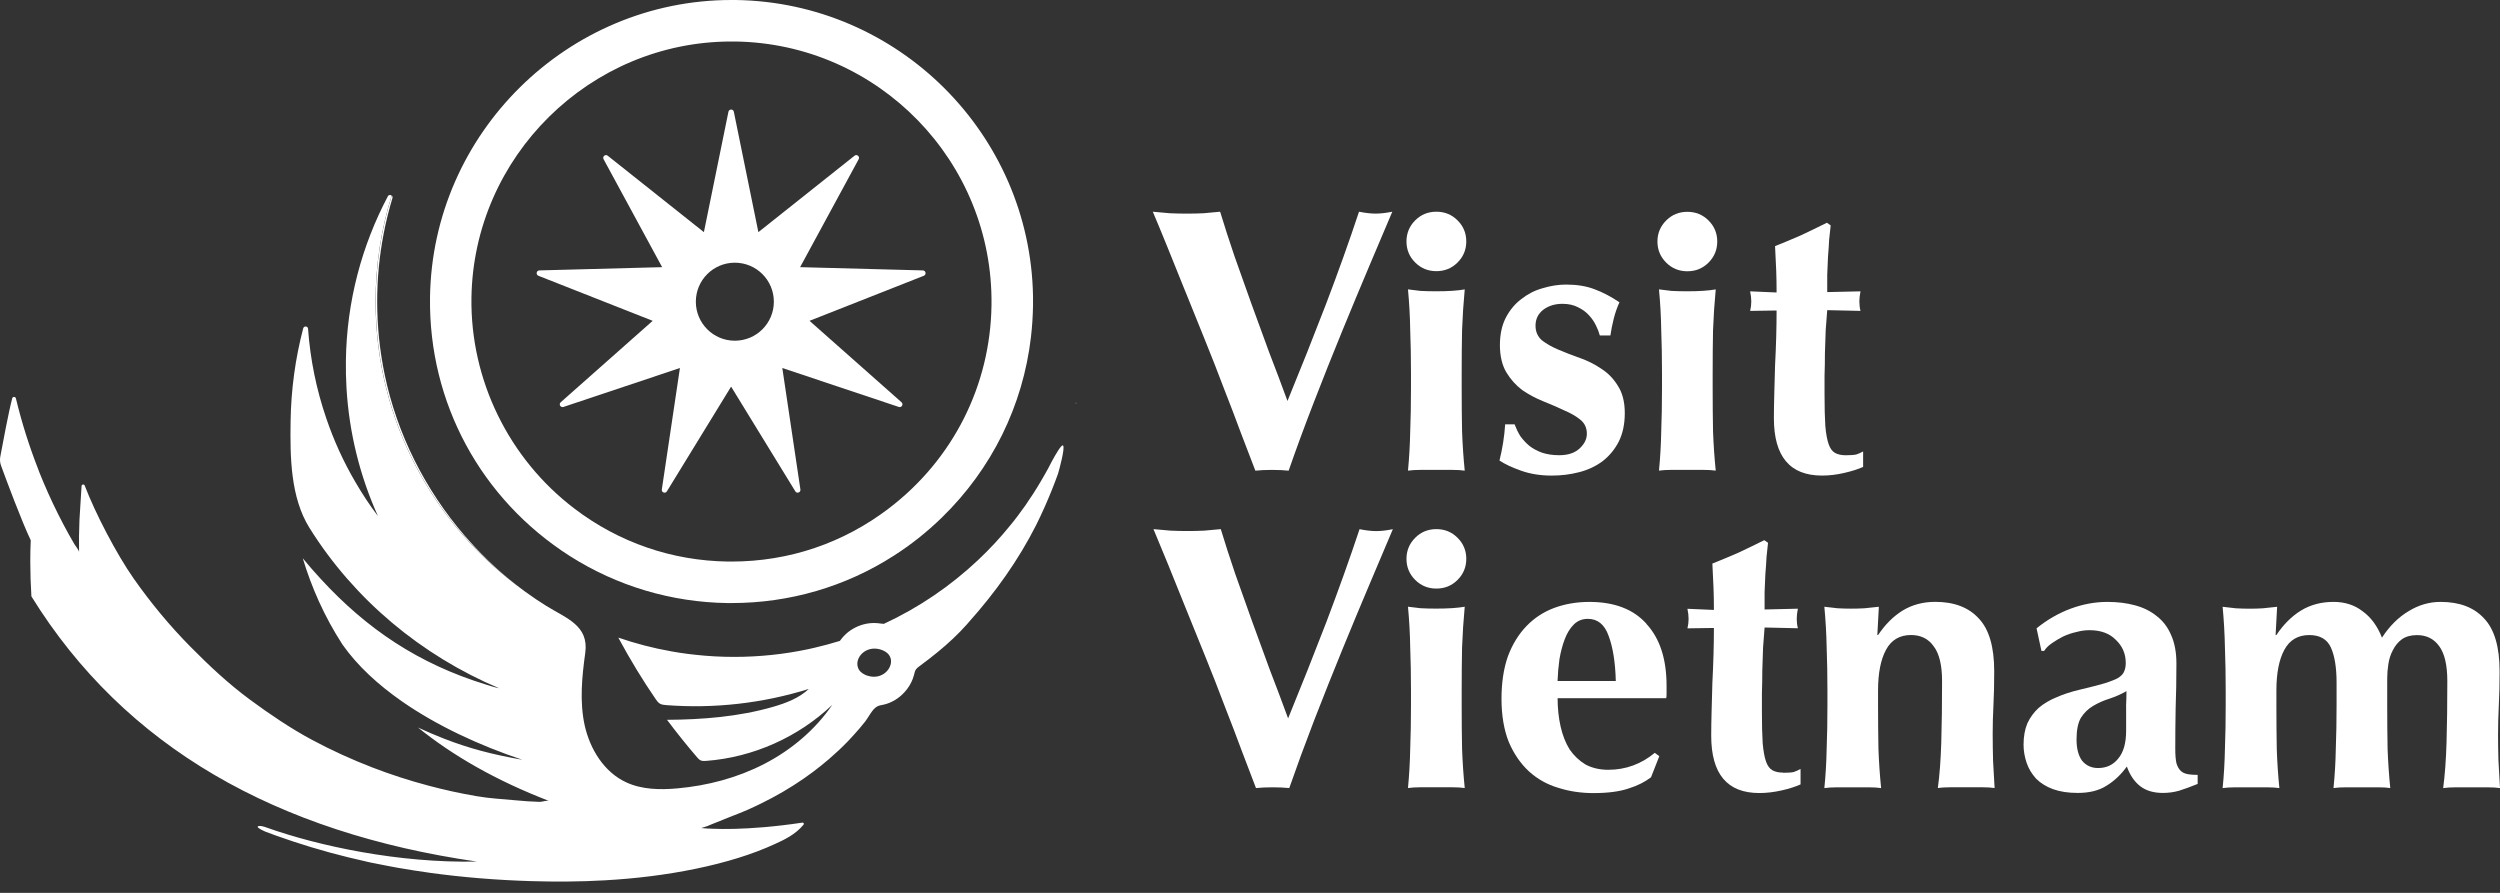 <svg width="140" height="50" viewBox="0 0 140 50" fill="none" xmlns="http://www.w3.org/2000/svg">
<rect x="0" y="0" width="140" height="50" fill="#333333" stroke="none"/>
<path d="M57.913 27.574C57.964 27.498 58.014 27.422 58.058 27.346C58.099 27.28 58.14 27.214 58.178 27.148C58.093 27.289 58.002 27.432 57.913 27.574ZM58.178 27.142C58.178 27.142 58.18 27.143 58.181 27.143C58.202 27.114 58.221 27.079 58.239 27.047C58.22 27.078 58.201 27.11 58.178 27.142ZM57.54 28.134C57.626 28.02 57.704 27.903 57.777 27.786C57.821 27.719 57.865 27.656 57.903 27.587C57.786 27.767 57.666 27.95 57.54 28.134Z" fill="white"/>
<path d="M26.25 30.256C26.171 30.167 26.092 30.08 26.014 29.991C23.809 27.427 22.24 24.316 21.548 21.007C21.264 19.653 21.122 18.27 21.122 16.887C21.122 15.593 21.245 14.329 21.482 13.104C21.611 12.422 21.779 11.749 21.977 11.092C21.987 11.055 21.983 11.024 21.972 10.995C21.965 10.979 21.953 10.963 21.936 10.954C21.352 12.829 21.036 14.821 21.036 16.887C21.036 23.54 24.295 29.433 29.307 33.051C28.192 32.234 27.165 31.293 26.25 30.257V30.256ZM60.245 22.592C60.248 22.605 60.252 22.621 60.254 22.637C60.261 22.573 60.271 22.533 60.273 22.51C60.267 22.526 60.258 22.555 60.244 22.592H60.245Z" fill="white"/>
<path d="M57.849 16.631V16.577C57.687 7.515 50.324 0.13 41.195 0H40.962C31.779 0 24.207 7.47 24.081 16.654C23.999 22.549 26.93 27.965 31.921 31.144C34.555 32.818 37.603 33.727 40.732 33.771H40.971C44.211 33.771 47.35 32.856 50.049 31.122C51.01 30.509 51.912 29.792 52.74 28.987C55.55 26.252 57.287 22.709 57.735 18.867C57.739 18.867 57.739 18.863 57.735 18.861C57.802 18.286 57.839 17.702 57.849 17.118C57.851 16.956 57.851 16.792 57.849 16.631ZM55.524 17.086C55.464 21.576 53.374 25.722 49.79 28.459C47.235 30.414 44.185 31.447 40.968 31.447H40.762C37.637 31.403 34.668 30.383 32.18 28.491C28.498 25.7 26.338 21.286 26.401 16.685C26.511 8.766 33.042 2.324 40.962 2.324H41.163C49.193 2.434 55.634 9.056 55.524 17.086Z" fill="white"/>
<path d="M20.59 48.261C20.54 48.252 20.492 48.239 20.445 48.23C20.474 48.236 20.503 48.243 20.531 48.245H20.533C20.552 48.251 20.573 48.254 20.591 48.261L20.59 48.261Z" fill="white"/>
<path d="M20.806 48.308C20.806 48.308 20.814 48.309 20.817 48.31H20.816C20.816 48.31 20.81 48.308 20.806 48.308H20.806Z" fill="white"/>
<path d="M21.711 48.486C21.797 48.503 21.884 48.52 21.972 48.537C21.852 48.515 21.732 48.493 21.612 48.468C21.646 48.475 21.679 48.481 21.712 48.487L21.711 48.486Z" fill="white"/>
<path d="M22.226 48.581C22.233 48.583 22.239 48.584 22.245 48.586C22.24 48.586 22.233 48.584 22.227 48.583C22.187 48.576 22.147 48.568 22.106 48.56C22.146 48.568 22.186 48.575 22.225 48.581H22.226Z" fill="white"/>
<path d="M22.36 48.606C22.326 48.602 22.293 48.596 22.26 48.588C22.267 48.59 22.274 48.591 22.281 48.592C22.308 48.597 22.334 48.602 22.36 48.606Z" fill="white"/>
<path d="M22.225 48.581C22.186 48.575 22.146 48.568 22.106 48.56C22.147 48.568 22.187 48.576 22.227 48.583C22.233 48.583 22.24 48.585 22.245 48.586C22.239 48.584 22.233 48.583 22.226 48.581H22.225Z" fill="white"/>
<path d="M51.682 15.143L44.806 14.961L48.086 8.915C48.166 8.766 47.985 8.615 47.854 8.72L42.469 13L41.095 6.26C41.062 6.094 40.825 6.094 40.792 6.26L39.418 13L34.032 8.72C33.901 8.615 33.72 8.766 33.8 8.915L37.08 14.961L30.204 15.143C30.035 15.149 29.994 15.38 30.151 15.443L36.55 17.966L31.4 22.526C31.274 22.638 31.391 22.843 31.552 22.789L38.076 20.608L37.062 27.412C37.036 27.578 37.259 27.659 37.346 27.515L40.942 21.651L44.538 27.515C44.626 27.659 44.848 27.578 44.823 27.412L43.809 20.608L50.333 22.789C50.492 22.843 50.611 22.638 50.484 22.526L45.334 17.966L51.733 15.443C51.89 15.381 51.85 15.149 51.681 15.143H51.682ZM41.151 19.08C39.944 19.08 38.967 18.102 38.967 16.895C38.967 15.689 39.944 14.711 41.151 14.711C42.358 14.711 43.336 15.689 43.336 16.895C43.336 18.102 42.358 19.08 41.151 19.08Z" fill="white"/>
<path d="M80.437 29.631C79.969 29.631 79.576 29.791 79.252 30.115C78.928 30.438 78.763 30.833 78.763 31.295C78.763 31.758 78.927 32.153 79.252 32.476C79.577 32.8 79.973 32.96 80.437 32.96C80.901 32.96 81.298 32.8 81.622 32.476C81.947 32.153 82.112 31.758 82.112 31.295C82.112 30.833 81.948 30.438 81.622 30.115C81.298 29.791 80.905 29.631 80.437 29.631Z" fill="white"/>
<path d="M92.204 34.941L92.2 34.93C91.468 34.112 90.401 33.707 89.001 33.707C88.294 33.707 87.638 33.821 87.03 34.045C86.437 34.269 85.92 34.606 85.484 35.059C85.048 35.51 84.699 36.072 84.445 36.748C84.206 37.424 84.084 38.22 84.084 39.134C84.084 40.048 84.219 40.866 84.488 41.542C84.77 42.205 85.145 42.752 85.612 43.189C86.094 43.627 86.644 43.936 87.265 44.118C87.886 44.317 88.543 44.413 89.236 44.413C90.039 44.413 90.69 44.327 91.186 44.16C91.682 44.008 92.108 43.794 92.457 43.528L92.921 42.347L92.668 42.159C91.904 42.791 91.036 43.108 90.061 43.108C89.582 43.108 89.158 43.008 88.789 42.813C88.436 42.599 88.139 42.318 87.9 41.97C87.672 41.604 87.503 41.174 87.393 40.682C87.282 40.191 87.226 39.662 87.226 39.1H93.306C93.321 39.057 93.328 38.972 93.328 38.847V38.402C93.328 36.908 92.953 35.755 92.203 34.942L92.204 34.941ZM87.223 38.137C87.237 37.729 87.273 37.32 87.329 36.914C87.401 36.492 87.501 36.121 87.626 35.794C87.754 35.456 87.921 35.182 88.133 34.972C88.347 34.76 88.604 34.656 88.918 34.656C89.468 34.656 89.857 34.972 90.082 35.606C90.321 36.239 90.457 37.082 90.485 38.137H87.222H87.223Z" fill="white"/>
<path d="M81.876 36.256C81.904 35.495 81.954 34.737 82.025 33.976C81.629 34.047 81.101 34.082 80.436 34.082C80.112 34.082 79.816 34.075 79.547 34.06C79.279 34.032 79.043 34.004 78.847 33.976C78.918 34.736 78.961 35.494 78.972 36.256C79 37.003 79.015 37.803 79.015 38.664V39.51C79.015 40.367 79.001 41.178 78.972 41.935C78.957 42.697 78.914 43.426 78.847 44.13C79.043 44.102 79.279 44.087 79.547 44.087H81.325C81.607 44.087 81.84 44.102 82.025 44.13C81.954 43.426 81.904 42.693 81.876 41.935C81.861 41.175 81.854 40.367 81.854 39.51V38.664C81.854 37.807 81.861 37.003 81.876 36.256Z" fill="white"/>
<path d="M76.136 29.631C75.583 31.292 74.962 33.028 74.273 34.845C73.58 36.645 72.866 38.441 72.134 40.23C71.81 39.344 71.47 38.441 71.117 37.527C70.778 36.614 70.445 35.703 70.121 34.803C69.796 33.889 69.478 32.996 69.167 32.121C68.871 31.249 68.603 30.418 68.364 29.631C68.053 29.66 67.743 29.688 67.433 29.716C67.122 29.731 66.812 29.738 66.501 29.738C66.19 29.738 65.873 29.731 65.547 29.716C65.236 29.688 64.918 29.66 64.594 29.631C64.819 30.164 65.087 30.811 65.398 31.573C65.708 32.334 66.04 33.156 66.394 34.041C66.747 34.913 67.114 35.819 67.497 36.766C67.879 37.708 68.239 38.63 68.578 39.529C68.931 40.428 69.257 41.283 69.553 42.083C69.864 42.883 70.124 43.566 70.335 44.131C70.618 44.103 70.928 44.089 71.267 44.089C71.606 44.089 71.917 44.103 72.199 44.131C72.61 42.951 73.074 41.685 73.595 40.333C74.12 38.981 74.649 37.651 75.184 36.346C75.719 35.037 76.237 33.799 76.73 32.633C77.226 31.463 77.647 30.467 78 29.634C77.647 29.706 77.336 29.741 77.068 29.741C76.801 29.741 76.49 29.706 76.136 29.634V29.631Z" fill="white"/>
<path d="M122.494 43.351V43.347C122.341 43.319 122.212 43.258 122.112 43.158C122.012 43.058 121.933 42.916 121.879 42.735C121.836 42.54 121.815 42.27 121.815 41.935C121.815 41.175 121.822 40.417 121.836 39.656C121.865 38.881 121.879 38.045 121.879 37.145C121.879 36.526 121.779 36 121.583 35.563C121.398 35.129 121.13 34.773 120.781 34.506C120.441 34.225 120.03 34.023 119.551 33.895C119.084 33.767 118.57 33.707 118.006 33.707C117.332 33.707 116.642 33.831 115.953 34.087C115.275 34.34 114.639 34.706 114.047 35.186L114.321 36.452H114.471C114.568 36.296 114.711 36.157 114.893 36.029C115.093 35.887 115.304 35.762 115.528 35.648C115.768 35.535 116.014 35.449 116.267 35.396C116.52 35.325 116.767 35.29 117.007 35.29C117.642 35.29 118.139 35.471 118.492 35.837C118.86 36.189 119.042 36.616 119.042 37.124C119.042 37.309 119.013 37.462 118.956 37.59C118.913 37.718 118.806 37.836 118.638 37.95C118.467 38.05 118.207 38.155 117.853 38.266C117.514 38.366 117.05 38.483 116.454 38.626C115.975 38.739 115.543 38.878 115.165 39.048C114.783 39.202 114.45 39.401 114.169 39.639C113.902 39.881 113.691 40.169 113.534 40.503C113.391 40.841 113.319 41.243 113.319 41.704C113.319 42.042 113.377 42.381 113.491 42.718C113.601 43.042 113.78 43.337 114.02 43.604C114.273 43.856 114.591 44.056 114.973 44.194C115.355 44.332 115.812 44.404 116.351 44.404C117.001 44.404 117.537 44.273 117.962 44.002C118.4 43.736 118.779 43.376 119.104 42.925C119.275 43.405 119.522 43.767 119.847 44.023C120.172 44.276 120.598 44.404 121.118 44.404C121.443 44.404 121.747 44.361 122.029 44.28C122.311 44.194 122.658 44.066 123.069 43.9V43.394C122.854 43.394 122.665 43.38 122.496 43.352L122.494 43.351ZM119.063 39.549V40.922C119.063 41.612 118.917 42.131 118.617 42.484C118.336 42.835 117.96 43.01 117.492 43.01C117.124 43.01 116.829 42.875 116.603 42.608C116.392 42.327 116.286 41.925 116.286 41.407C116.286 40.889 116.368 40.464 116.539 40.184C116.722 39.902 116.95 39.686 117.218 39.529C117.5 39.362 117.804 39.226 118.128 39.127C118.468 39.013 118.785 38.875 119.082 38.704C119.082 38.942 119.075 39.227 119.06 39.547L119.064 39.55L119.063 39.549Z" fill="white"/>
<path d="M111.59 41.133C111.59 40.582 111.604 40.035 111.633 39.487C111.662 38.939 111.676 38.306 111.676 37.587C111.676 36.225 111.387 35.236 110.809 34.632C110.244 34.013 109.431 33.704 108.373 33.704C107.695 33.704 107.088 33.864 106.552 34.188C106.028 34.511 105.571 34.97 105.174 35.56H105.131L105.216 33.978C104.934 34.005 104.667 34.034 104.413 34.063C104.175 34.078 103.924 34.084 103.671 34.084C103.418 34.084 103.164 34.077 102.907 34.063C102.668 34.034 102.417 34.006 102.164 33.978C102.235 34.738 102.279 35.496 102.293 36.258C102.321 37.005 102.336 37.805 102.336 38.666V39.512C102.336 40.369 102.322 41.18 102.293 41.938C102.279 42.699 102.235 43.428 102.164 44.133C102.364 44.105 102.596 44.09 102.864 44.09H104.642C104.924 44.09 105.157 44.105 105.343 44.133C105.271 43.429 105.221 42.696 105.193 41.938C105.179 41.176 105.171 40.37 105.171 39.512V38.666C105.171 37.695 105.321 36.934 105.618 36.386C105.914 35.838 106.382 35.561 107.017 35.561C107.567 35.561 107.991 35.771 108.288 36.194C108.599 36.603 108.756 37.25 108.756 38.136C108.756 39.416 108.741 40.555 108.712 41.554C108.683 42.539 108.619 43.4 108.519 44.129C108.701 44.101 108.938 44.087 109.22 44.087H110.998C111.28 44.087 111.516 44.101 111.698 44.129C111.67 43.635 111.641 43.129 111.612 42.61C111.598 42.077 111.591 41.583 111.591 41.134L111.59 41.133Z" fill="white"/>
<path d="M99.853 43.266C99.613 43.266 99.414 43.223 99.26 43.138C99.107 43.053 98.985 42.892 98.9 42.654C98.814 42.416 98.75 42.071 98.71 41.62C98.681 41.171 98.667 40.578 98.667 39.849V38.814C98.681 38.405 98.689 37.985 98.689 37.548C98.703 37.111 98.717 36.684 98.732 36.26C98.76 35.84 98.789 35.464 98.817 35.14L100.681 35.182C100.638 35.012 100.617 34.837 100.617 34.656C100.617 34.485 100.639 34.297 100.681 34.087L98.817 34.131V33.16C98.832 32.808 98.845 32.47 98.861 32.146C98.89 31.808 98.911 31.492 98.925 31.196C98.954 30.887 98.981 30.62 99.01 30.396L98.799 30.25C98.317 30.488 97.839 30.723 97.357 30.948C96.874 31.157 96.39 31.364 95.893 31.559C95.922 32.093 95.944 32.552 95.957 32.932C95.972 33.312 95.979 33.721 95.979 34.156L94.497 34.092C94.54 34.302 94.561 34.494 94.561 34.66C94.561 34.842 94.539 35.019 94.497 35.187L95.979 35.166C95.979 35.618 95.972 36.109 95.957 36.642C95.943 37.161 95.921 37.699 95.893 38.246C95.879 38.78 95.865 39.31 95.85 39.829C95.835 40.334 95.828 40.792 95.828 41.202C95.828 43.343 96.724 44.41 98.52 44.41C98.931 44.41 99.348 44.359 99.77 44.264C100.195 44.168 100.549 44.054 100.831 43.926V43.062C100.702 43.133 100.578 43.186 100.449 43.233C100.323 43.261 100.124 43.276 99.856 43.276L99.852 43.269L99.853 43.266Z" fill="white"/>
<path d="M139.913 42.611C139.898 42.078 139.891 41.584 139.891 41.135C139.891 40.584 139.906 40.036 139.934 39.489C139.963 38.941 139.978 38.308 139.978 37.59C139.978 36.228 139.688 35.239 139.11 34.634C138.546 34.015 137.732 33.706 136.675 33.706C136.039 33.706 135.439 33.88 134.871 34.232C134.307 34.57 133.811 35.061 133.39 35.708C133.136 35.061 132.776 34.57 132.307 34.232C131.858 33.88 131.312 33.706 130.676 33.706C129.998 33.706 129.39 33.865 128.855 34.19C128.33 34.513 127.873 34.972 127.477 35.562H127.434L127.519 33.98C127.237 34.008 126.966 34.036 126.716 34.065C126.477 34.08 126.227 34.087 125.974 34.087C125.72 34.087 125.467 34.08 125.209 34.065C124.971 34.037 124.724 34.008 124.467 33.98C124.538 34.741 124.581 35.498 124.596 36.26C124.625 37.007 124.639 37.807 124.639 38.668V39.514C124.639 40.371 124.625 41.182 124.596 41.939C124.581 42.701 124.539 43.43 124.467 44.133C124.667 44.106 124.899 44.09 125.167 44.09H126.945C127.227 44.09 127.462 44.105 127.645 44.133C127.574 43.43 127.524 42.697 127.499 41.939C127.485 41.178 127.478 40.371 127.478 39.514V38.668C127.478 37.697 127.627 36.935 127.924 36.388C128.22 35.84 128.688 35.563 129.32 35.563C129.913 35.563 130.316 35.794 130.53 36.26C130.741 36.725 130.848 37.38 130.848 38.222V39.51C130.848 40.367 130.834 41.178 130.805 41.936C130.791 42.697 130.748 43.426 130.676 44.131C130.873 44.103 131.108 44.089 131.376 44.089H133.155C133.437 44.089 133.672 44.103 133.855 44.131C133.784 43.427 133.733 42.694 133.705 41.936C133.691 41.175 133.684 40.368 133.684 39.51V37.988C133.684 37.736 133.705 37.469 133.748 37.188C133.791 36.907 133.873 36.647 134.001 36.409C134.126 36.157 134.297 35.95 134.508 35.797C134.733 35.641 135.016 35.566 135.354 35.566C135.89 35.566 136.308 35.776 136.604 36.198C136.901 36.608 137.05 37.255 137.05 38.14C137.05 39.421 137.036 40.559 137.007 41.559C136.978 42.544 136.914 43.404 136.818 44.133C137 44.106 137.236 44.09 137.518 44.09H139.3C139.582 44.09 139.815 44.105 140 44.133C139.972 43.639 139.943 43.134 139.915 42.615V42.611H139.913Z" fill="white"/>
<path d="M66.358 16.267C66.711 17.138 67.079 18.045 67.458 18.991C67.84 19.933 68.2 20.855 68.54 21.754C68.893 22.653 69.219 23.508 69.514 24.308C69.825 25.108 70.086 25.791 70.3 26.357C70.582 26.328 70.893 26.314 71.232 26.314C71.571 26.314 71.882 26.329 72.164 26.357C72.575 25.176 73.039 23.91 73.563 22.558C74.084 21.206 74.617 19.876 75.152 18.567C75.688 17.259 76.206 16.02 76.698 14.854C77.194 13.688 77.615 12.689 77.969 11.856C77.615 11.927 77.304 11.962 77.037 11.962C76.769 11.962 76.458 11.927 76.105 11.856C75.555 13.517 74.934 15.253 74.241 17.07C73.548 18.87 72.834 20.666 72.099 22.455C71.775 21.569 71.435 20.666 71.081 19.752C70.742 18.839 70.41 17.927 70.085 17.028C69.76 16.114 69.442 15.221 69.131 14.346C68.835 13.475 68.567 12.643 68.327 11.856C68.016 11.885 67.706 11.913 67.395 11.942C67.085 11.956 66.775 11.963 66.464 11.963C66.153 11.963 65.835 11.956 65.51 11.942C65.199 11.913 64.882 11.885 64.557 11.856C64.782 12.389 65.053 13.037 65.361 13.798C65.671 14.56 66.003 15.381 66.356 16.267H66.358Z" fill="white"/>
<path d="M94.492 15.191C94.96 15.191 95.353 15.03 95.677 14.707C96.001 14.383 96.166 13.989 96.166 13.526C96.166 13.064 96.002 12.669 95.677 12.346C95.352 12.022 94.959 11.862 94.492 11.862C94.025 11.862 93.631 12.022 93.307 12.346C92.982 12.669 92.817 13.064 92.817 13.526C92.817 13.989 92.981 14.383 93.307 14.707C93.631 15.03 94.028 15.191 94.492 15.191Z" fill="white"/>
<path d="M87.317 25.492C86.949 25.492 86.624 25.442 86.342 25.346C86.074 25.246 85.838 25.121 85.642 24.965C85.442 24.799 85.274 24.613 85.134 24.417C85.005 24.207 84.903 23.987 84.817 23.763H84.289C84.246 24.439 84.139 25.115 83.971 25.79C84.267 25.989 84.671 26.177 85.181 26.359C85.688 26.54 86.26 26.633 86.899 26.633C87.434 26.633 87.945 26.569 88.424 26.444C88.92 26.32 89.356 26.113 89.738 25.832C90.12 25.537 90.423 25.171 90.648 24.736C90.873 24.285 90.988 23.751 90.988 23.132C90.988 22.513 90.859 22.008 90.606 21.614C90.367 21.219 90.063 20.903 89.695 20.664C89.328 20.412 88.924 20.205 88.489 20.052C88.05 19.899 87.65 19.743 87.282 19.586C86.914 19.433 86.603 19.255 86.35 19.06C86.111 18.85 85.989 18.576 85.989 18.238C85.989 17.872 86.133 17.576 86.415 17.352C86.711 17.127 87.072 17.014 87.494 17.014C87.832 17.014 88.122 17.078 88.361 17.202C88.6 17.316 88.808 17.462 88.975 17.646C89.146 17.828 89.279 18.027 89.379 18.237C89.475 18.432 89.546 18.617 89.59 18.785H90.183C90.226 18.476 90.29 18.158 90.372 17.835C90.454 17.511 90.561 17.209 90.69 16.928C90.212 16.605 89.737 16.36 89.269 16.188C88.816 16.018 88.294 15.936 87.702 15.936C87.263 15.936 86.819 16.007 86.366 16.146C85.927 16.27 85.534 16.477 85.181 16.758C84.828 17.025 84.538 17.377 84.313 17.814C84.102 18.238 83.995 18.742 83.995 19.333C83.995 19.923 84.117 20.456 84.356 20.851C84.594 21.246 84.891 21.577 85.244 21.843C85.612 22.096 86.008 22.306 86.429 22.476C86.855 22.646 87.243 22.814 87.594 22.981C87.961 23.134 88.265 23.312 88.504 23.507C88.743 23.703 88.864 23.962 88.864 24.289C88.864 24.585 88.732 24.858 88.461 25.111C88.193 25.364 87.811 25.492 87.318 25.492V25.488L87.317 25.492Z" fill="white"/>
<path d="M78.972 24.162C78.957 24.923 78.914 25.652 78.847 26.356C79.043 26.328 79.279 26.314 79.547 26.314H81.325C81.607 26.314 81.84 26.328 82.025 26.356C81.954 25.652 81.904 24.92 81.876 24.162C81.861 23.4 81.854 22.594 81.854 21.737V20.89C81.854 20.033 81.861 19.23 81.876 18.486C81.904 17.724 81.954 16.964 82.025 16.206C81.629 16.277 81.101 16.312 80.436 16.312C80.112 16.312 79.816 16.305 79.547 16.291C79.279 16.262 79.043 16.234 78.847 16.205C78.918 16.967 78.961 17.724 78.972 18.485C79 19.229 79.015 20.032 79.015 20.89V21.736C79.015 22.593 79.001 23.404 78.972 24.161V24.162Z" fill="white"/>
<path d="M96.081 26.356C96.01 25.652 95.959 24.92 95.93 24.162C95.916 23.4 95.909 22.594 95.909 21.737V20.89C95.909 20.033 95.916 19.23 95.93 18.486C95.959 17.724 96.009 16.964 96.081 16.206C95.684 16.277 95.156 16.312 94.492 16.312C94.168 16.312 93.871 16.305 93.604 16.291C93.336 16.262 93.1 16.234 92.903 16.205C92.975 16.967 93.018 17.724 93.029 18.485C93.057 19.229 93.072 20.032 93.072 20.89V21.736C93.072 22.593 93.057 23.404 93.029 24.161C93.014 24.922 92.972 25.652 92.903 26.355C93.1 26.327 93.335 26.313 93.604 26.313H95.382C95.664 26.313 95.895 26.328 96.082 26.355L96.081 26.356Z" fill="white"/>
<path d="M104.335 26.145V25.281C104.206 25.352 104.082 25.409 103.953 25.451C103.824 25.48 103.629 25.494 103.36 25.494C103.121 25.494 102.921 25.451 102.767 25.366C102.61 25.28 102.492 25.121 102.407 24.882C102.321 24.644 102.257 24.299 102.217 23.847C102.189 23.399 102.174 22.806 102.174 22.076V21.042C102.189 20.633 102.196 20.213 102.196 19.776C102.21 19.339 102.225 18.911 102.239 18.488C102.268 18.064 102.296 17.691 102.325 17.368L104.188 17.41C104.145 17.24 104.124 17.065 104.124 16.884C104.124 16.713 104.146 16.524 104.188 16.315L102.325 16.357V15.387C102.339 15.034 102.353 14.696 102.368 14.373C102.397 14.035 102.418 13.719 102.432 13.423C102.461 13.114 102.49 12.847 102.518 12.623L102.307 12.473C101.828 12.711 101.346 12.946 100.867 13.171C100.385 13.381 99.9 13.587 99.403 13.783C99.432 14.316 99.453 14.775 99.468 15.155C99.482 15.536 99.489 15.945 99.489 16.379L98.008 16.315C98.051 16.525 98.072 16.717 98.072 16.884C98.072 17.065 98.05 17.243 98.008 17.41L99.489 17.388C99.489 17.84 99.482 18.331 99.468 18.865C99.453 19.384 99.432 19.921 99.403 20.469C99.388 21.002 99.375 21.532 99.36 22.051C99.345 22.559 99.338 23.015 99.338 23.424C99.338 25.561 100.234 26.632 102.03 26.632C102.441 26.632 102.858 26.583 103.28 26.483C103.705 26.386 104.059 26.273 104.341 26.145H104.333L104.335 26.145Z" fill="white"/>
<path d="M80.437 11.856C79.969 11.856 79.576 12.016 79.252 12.34C78.928 12.663 78.763 13.058 78.763 13.521C78.763 13.983 78.927 14.378 79.252 14.701C79.577 15.025 79.973 15.185 80.437 15.185C80.901 15.185 81.298 15.025 81.622 14.701C81.947 14.378 82.112 13.983 82.112 13.521C82.112 13.058 81.948 12.663 81.622 12.34C81.298 12.016 80.905 11.856 80.437 11.856Z" fill="white"/>
<path d="M58.683 26.267C58.696 26.239 58.785 26.065 58.901 25.851C58.888 25.876 58.875 25.901 58.861 25.927C58.807 26.03 58.754 26.135 58.7 26.239C58.694 26.248 58.688 26.258 58.683 26.267Z" fill="white"/>
<path d="M59.254 26.504C59.254 26.504 59.253 26.507 59.253 26.508C59.253 26.508 59.254 26.505 59.254 26.504H59.254Z" fill="white"/>
<path d="M59.523 24.945C59.436 24.896 59.133 25.415 58.913 25.818C58.907 25.828 58.901 25.839 58.896 25.85C58.883 25.875 58.87 25.901 58.856 25.926C58.802 26.029 58.749 26.134 58.695 26.238C58.689 26.247 58.683 26.257 58.678 26.266C58.676 26.268 58.676 26.27 58.676 26.27C58.619 26.371 58.562 26.472 58.505 26.576C58.433 26.709 58.357 26.839 58.278 26.968C58.266 26.996 58.249 27.023 58.231 27.047C58.214 27.08 58.194 27.114 58.174 27.143C58.174 27.143 58.172 27.146 58.171 27.148C58.133 27.214 58.093 27.28 58.051 27.346C58.007 27.422 57.957 27.498 57.906 27.574C57.904 27.577 57.9 27.583 57.897 27.587C57.859 27.656 57.815 27.719 57.771 27.786C57.698 27.903 57.619 28.019 57.534 28.134C57.538 28.139 57.534 28.143 57.528 28.146C57.449 28.267 57.364 28.386 57.275 28.503C57.187 28.633 57.089 28.762 56.994 28.889C56.927 28.98 56.858 29.069 56.786 29.16C56.719 29.246 56.65 29.331 56.578 29.416C56.025 30.101 55.425 30.748 54.784 31.352C53.234 32.814 51.453 34.029 49.496 34.936C49.477 34.936 49.455 34.932 49.436 34.93C49.404 34.93 49.373 34.927 49.341 34.921C49.297 34.917 49.252 34.912 49.209 34.905C48.413 34.806 47.579 35.163 47.099 35.805C47.093 35.81 47.086 35.82 47.08 35.827C47.064 35.846 47.048 35.867 47.038 35.887C47.036 35.887 47.034 35.889 47.032 35.891C46.562 36.036 46.088 36.165 45.607 36.275C45.487 36.304 45.367 36.332 45.245 36.357C43.909 36.639 42.526 36.786 41.108 36.786C40.369 36.786 39.644 36.746 38.927 36.666C38.785 36.654 38.64 36.638 38.498 36.616C38.214 36.578 37.929 36.538 37.649 36.486C37.626 36.483 37.605 36.481 37.582 36.474C36.565 36.293 35.58 36.035 34.624 35.706C34.63 35.718 34.637 35.731 34.647 35.744C34.659 35.766 34.668 35.788 34.681 35.809C35.281 36.921 36.004 38.115 36.718 39.15C36.784 39.246 36.854 39.343 36.951 39.403C37.056 39.464 37.178 39.475 37.302 39.486C39.989 39.694 42.717 39.385 45.294 38.58C44.744 39.097 44.018 39.372 43.298 39.581C41.376 40.136 39.357 40.297 37.353 40.31C37.89 41.024 38.445 41.721 39.027 42.397C39.087 42.467 39.147 42.536 39.228 42.578C39.329 42.624 39.447 42.619 39.556 42.609C42.172 42.411 44.707 41.28 46.608 39.47C45.651 40.872 44.309 42 42.8 42.779C41.29 43.56 39.617 43.999 37.928 44.15C36.958 44.236 35.945 44.219 35.064 43.809C33.827 43.237 33.037 41.949 32.742 40.62C32.452 39.291 32.588 37.907 32.775 36.556C32.983 35.029 31.723 34.631 30.602 33.936C30.201 33.686 29.806 33.424 29.424 33.144C29.384 33.118 29.342 33.087 29.302 33.052C24.29 29.433 21.031 23.541 21.031 16.887C21.031 14.822 21.347 12.83 21.931 10.955C21.871 10.901 21.767 10.901 21.72 10.992C20.261 13.752 19.414 16.881 19.37 20.194C19.364 20.711 19.373 21.223 19.404 21.732C19.553 24.249 20.159 26.67 21.166 28.902C20.699 28.287 20.276 27.643 19.891 26.977C19.231 25.849 18.688 24.656 18.268 23.415C17.721 21.814 17.374 20.137 17.251 18.41C17.239 18.256 17.021 18.238 16.98 18.385C16.541 20.059 16.298 21.812 16.273 23.611C16.244 25.581 16.264 27.854 17.333 29.567C19.844 33.583 23.601 36.705 27.956 38.544C27.706 38.493 27.441 38.408 27.189 38.328C23.431 37.169 20.539 35.221 17.969 32.427C17.625 32.055 17.287 31.669 16.956 31.265C17.442 32.881 18.155 34.517 19.182 36.099C20.009 37.277 21.165 38.341 22.52 39.285C24.471 40.64 26.839 41.742 29.252 42.547C27.553 42.248 26.262 41.909 24.86 41.363C24.393 41.179 23.915 40.977 23.407 40.741C25.34 42.3 27.754 43.702 30.752 44.855C30.625 44.804 30.357 44.909 30.224 44.905C29.758 44.893 29.293 44.858 28.826 44.813C28.112 44.747 27.399 44.71 26.692 44.586C25.779 44.431 24.876 44.232 23.979 43.992C22.921 43.711 21.879 43.374 20.857 42.98C19.701 42.534 18.571 42.019 17.479 41.435C16.275 40.79 15.113 40.002 14.011 39.19C12.805 38.303 11.697 37.264 10.645 36.197C9.486 35.023 8.432 33.746 7.484 32.396C6.523 31.022 5.334 28.741 4.744 27.192C4.709 27.099 4.572 27.121 4.568 27.221C4.527 28 4.47 28.643 4.45 29.115C4.424 29.715 4.418 30.315 4.427 30.919C4.427 30.814 4.219 30.567 4.168 30.476C4.061 30.292 3.957 30.11 3.852 29.924C3.648 29.554 3.448 29.178 3.259 28.799C2.871 28.025 2.517 27.236 2.197 26.434C2.176 26.38 2.157 26.327 2.138 26.273C1.636 24.99 1.217 23.665 0.89 22.309C0.864 22.201 0.71 22.201 0.683 22.309V22.314C0.489 23.039 0.142 24.891 0.016 25.574C-0.015 25.743 -0.001 25.915 0.059 26.076C0.338 26.84 1.21 29.187 1.722 30.255C1.703 30.653 1.696 31.051 1.696 31.452C1.696 32.105 1.719 32.753 1.759 33.398C7.001 41.869 15.518 46.631 26.701 48.248C22.331 48.339 17.846 47.384 14.889 46.329C14.87 46.323 14.852 46.317 14.834 46.309C14.829 46.308 14.824 46.306 14.819 46.304C14.819 46.304 14.817 46.304 14.816 46.304C14.699 46.268 14.476 46.213 14.432 46.293C14.392 46.373 14.844 46.565 14.844 46.565C15.278 46.737 15.534 46.819 16.107 47.017C16.196 47.046 16.281 47.077 16.369 47.106C16.382 47.109 16.394 47.111 16.404 47.119C17.758 47.568 19.135 47.942 20.53 48.25H20.532C20.551 48.255 20.572 48.259 20.59 48.266C20.613 48.269 20.632 48.275 20.654 48.279C20.667 48.285 20.68 48.288 20.695 48.288C20.701 48.291 20.71 48.291 20.718 48.294C20.736 48.297 20.758 48.304 20.781 48.306C20.789 48.308 20.797 48.311 20.806 48.313C20.81 48.313 20.815 48.315 20.818 48.316C20.818 48.316 20.821 48.316 20.823 48.316H20.825H20.826C20.893 48.328 20.959 48.343 21.028 48.355C21.073 48.368 21.12 48.378 21.167 48.384C21.174 48.384 21.183 48.388 21.19 48.388C21.362 48.422 21.534 48.456 21.708 48.489C21.831 48.513 21.955 48.536 22.077 48.559C22.086 48.561 22.096 48.562 22.105 48.564C22.145 48.572 22.185 48.579 22.224 48.585C22.231 48.587 22.237 48.588 22.243 48.59C22.248 48.591 22.252 48.591 22.257 48.592C22.264 48.594 22.271 48.595 22.278 48.596C22.868 48.7 23.463 48.791 24.054 48.874C24.06 48.874 24.066 48.878 24.076 48.878C25.933 49.133 27.805 49.282 29.676 49.341C31.077 49.385 32.483 49.379 33.884 49.297C35.586 49.202 37.282 48.997 38.952 48.653C40.642 48.305 42.144 47.841 43.376 47.273C43.916 47.029 44.544 46.736 44.999 46.18C45.036 46.133 45.002 46.06 44.941 46.066C43.341 46.306 42.052 46.394 41.111 46.417C40.622 46.429 40.228 46.423 39.931 46.41C39.811 46.408 39.71 46.404 39.621 46.398C39.479 46.392 39.378 46.382 39.321 46.375C39.321 46.375 39.321 46.378 39.319 46.375C39.283 46.375 39.268 46.372 39.268 46.372C39.407 46.328 39.543 46.283 39.679 46.239H39.657C39.976 46.113 40.404 45.936 40.739 45.804C40.831 45.766 40.913 45.734 40.986 45.706C40.998 45.706 41.011 45.7 41.024 45.69C41.573 45.485 42.106 45.251 42.621 44.995C43.462 44.584 44.254 44.121 44.986 43.616C45.167 43.492 45.343 43.365 45.516 43.236C45.826 43.003 46.126 42.762 46.414 42.516C46.792 42.191 47.149 41.856 47.484 41.51C47.591 41.396 47.699 41.282 47.803 41.165C48.027 40.919 48.245 40.667 48.451 40.405C48.646 40.155 48.845 39.71 49.127 39.559C49.221 39.508 49.331 39.493 49.437 39.47C49.825 39.392 50.187 39.199 50.481 38.933C50.598 38.828 50.705 38.711 50.797 38.589C50.98 38.349 51.116 38.073 51.188 37.783C51.214 37.679 51.235 37.568 51.296 37.483C51.343 37.417 51.406 37.369 51.469 37.322C51.829 37.058 52.18 36.785 52.52 36.508C53.098 36.034 53.644 35.529 54.153 34.957C54.19 34.916 54.225 34.875 54.259 34.833C55.733 33.185 57.031 31.37 58.03 29.393C58.032 29.386 58.039 29.377 58.042 29.367C58.187 29.074 58.327 28.78 58.459 28.483C58.478 28.439 58.5 28.392 58.52 28.348C58.787 27.744 59.033 27.134 59.254 26.515C59.255 26.512 59.255 26.51 59.256 26.507C59.315 26.316 59.665 25.028 59.527 24.949L59.523 24.945ZM49.898 37.065C49.875 37.563 49.301 38.081 48.569 37.835C48.553 37.833 48.537 37.826 48.521 37.82C48.493 37.807 48.464 37.797 48.436 37.782C48.351 37.745 48.278 37.694 48.221 37.641C48.135 37.569 48.079 37.483 48.048 37.388C47.851 36.851 48.458 36.131 49.295 36.368C49.396 36.397 49.484 36.435 49.557 36.479C49.744 36.585 49.847 36.734 49.883 36.893C49.885 36.908 49.888 36.924 49.892 36.943C49.898 36.985 49.901 37.025 49.898 37.067V37.065Z" fill="white"/>
<path d="M14.886 46.325V46.327C14.867 46.32 14.85 46.314 14.832 46.307C14.865 46.318 14.886 46.326 14.886 46.326V46.325Z" fill="white"/>
</svg>
